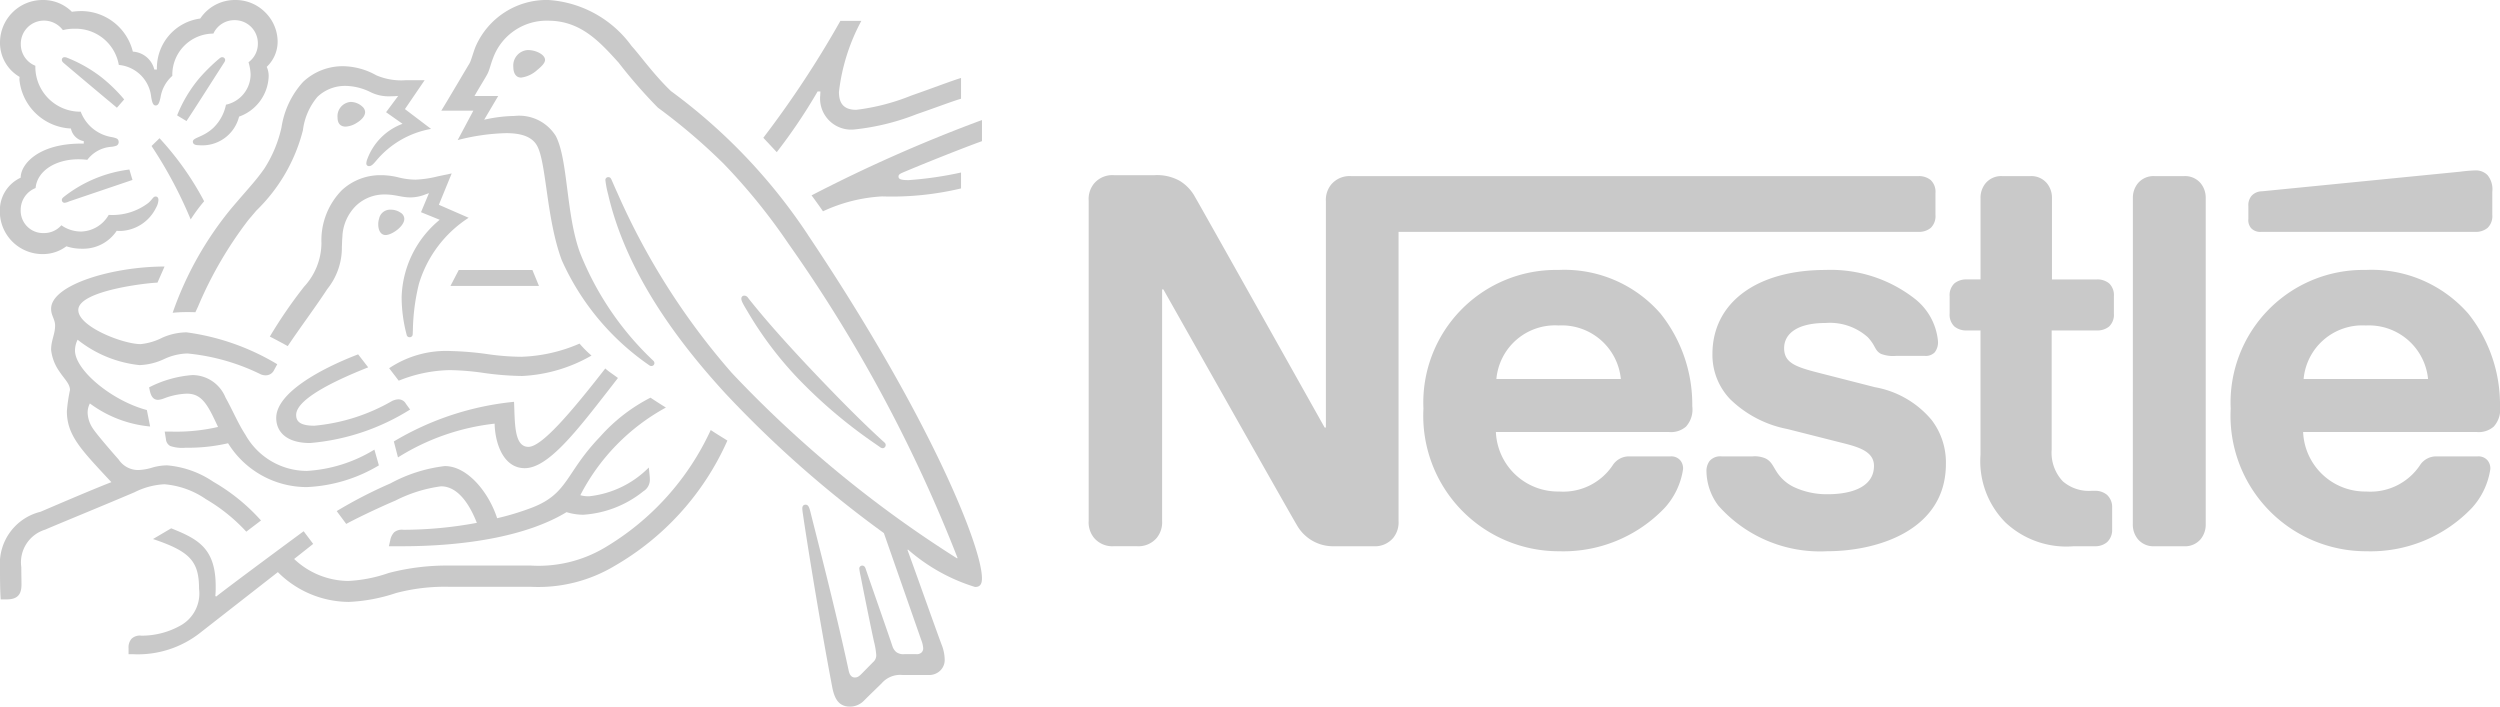 <?xml version="1.0" encoding="UTF-8"?> <svg xmlns="http://www.w3.org/2000/svg" xmlns:xlink="http://www.w3.org/1999/xlink" width="111.619" height="31.548" viewBox="0 0 111.619 31.548"><defs><clipPath id="clip-path"><path id="path15908" d="M0-1518.048H111.619V-1549.6H0Z" transform="translate(0 1549.596)" fill="#c9c9c9"></path></clipPath><clipPath id="clip-path-2"><path id="path15992" d="M0-1532.283H32.477V-1549.6H0Z" transform="translate(0 1549.596)" fill="#c9c9c9"></path></clipPath></defs><g id="Nestle" transform="translate(18792.002 6122.4)"><g id="g15904" transform="translate(-18792.002 -6122.4)" clip-path="url(#clip-path)"><g id="g15910" transform="translate(48.606 7.608)"><path id="path15912" d="M-18.093-1.039a1.091,1.091,0,0,0-.244.767V9.819h-.056s-5.523-9.847-5.79-10.3a1.9,1.9,0,0,0-.678-.712,2.068,2.068,0,0,0-1.122-.255h-1.822a1.066,1.066,0,0,0-.878.367,1.089,1.089,0,0,0-.245.766v14.3a1.092,1.092,0,0,0,.245.767,1.068,1.068,0,0,0,.878.366h1.033a1.07,1.07,0,0,0,.878-.366,1.1,1.1,0,0,0,.244-.767V3.651h.056s5.734,10.158,5.968,10.536a1.855,1.855,0,0,0,1.644.933h1.767a1.069,1.069,0,0,0,.878-.366,1.1,1.1,0,0,0,.244-.767V1.084H8.123A.823.823,0,0,0,8.668.906.727.727,0,0,0,8.879.328V-.65a.725.725,0,0,0-.211-.578.823.823,0,0,0-.545-.178H-17.215a1.07,1.07,0,0,0-.878.367M-7.958,2.784a5.923,5.923,0,0,0-6.024,6.191,6.05,6.05,0,0,0,6.046,6.368,6.251,6.251,0,0,0,4.723-1.934,3.28,3.28,0,0,0,.823-1.733.567.567,0,0,0-.122-.389.532.532,0,0,0-.456-.178H-4.757a.859.859,0,0,0-.778.4,2.658,2.658,0,0,1-2.389,1.167,2.775,2.775,0,0,1-2.823-2.656h7.735a1.016,1.016,0,0,0,.755-.244,1.145,1.145,0,0,0,.278-.912A6.513,6.513,0,0,0-3.39,4.74,5.681,5.681,0,0,0-7.958,2.784m11.924,0c-3.045,0-5.045,1.445-5.045,3.757A2.858,2.858,0,0,0-.289,8.552,5.01,5.01,0,0,0,2.267,9.886l2.545.644c.7.178,1.322.389,1.322,1,0,.945-1,1.267-2.067,1.267a3.456,3.456,0,0,1-1.512-.322,1.884,1.884,0,0,1-.766-.678c-.167-.256-.222-.445-.478-.589a1.193,1.193,0,0,0-.6-.1H-.667a.627.627,0,0,0-.544.211.757.757,0,0,0-.134.478,2.609,2.609,0,0,0,.523,1.5,6.057,6.057,0,0,0,4.867,2.045c2.223,0,5.3-.923,5.3-3.9a3.126,3.126,0,0,0-.634-1.955A4.265,4.265,0,0,0,6.179,8.019L3.656,7.374c-1.045-.266-1.534-.455-1.534-1.1,0-.622.556-1.122,1.844-1.122a2.54,2.54,0,0,1,1.89.634c.366.389.3.589.589.744a1.519,1.519,0,0,0,.689.089H8.39a.556.556,0,0,0,.455-.156.733.733,0,0,0,.145-.511A2.721,2.721,0,0,0,7.946,4.062,6.1,6.1,0,0,0,3.966,2.784m6.924.423h-.622a.82.82,0,0,0-.544.177.725.725,0,0,0-.212.578v.767a.724.724,0,0,0,.212.578.821.821,0,0,0,.544.178h.622V11.03A3.888,3.888,0,0,0,12,14.054a3.971,3.971,0,0,0,3.045,1.066h.944a.823.823,0,0,0,.545-.177.737.737,0,0,0,.233-.578V13.4a.736.736,0,0,0-.233-.578.823.823,0,0,0-.545-.178h-.133a1.775,1.775,0,0,1-1.289-.422,1.853,1.853,0,0,1-.5-1.411V5.485h2.023a.821.821,0,0,0,.544-.178.726.726,0,0,0,.211-.578V3.962a.727.727,0,0,0-.211-.578.82.82,0,0,0-.544-.177H14.08V-.417a1.021,1.021,0,0,0-.222-.666.907.907,0,0,0-.744-.323H11.858a.907.907,0,0,0-.745.323,1.021,1.021,0,0,0-.222.666V3.207Zm6.8,10.924a1.02,1.02,0,0,0,.222.667.905.905,0,0,0,.744.322h1.322a.907.907,0,0,0,.745-.322,1.025,1.025,0,0,0,.222-.667V-.416a1.025,1.025,0,0,0-.222-.667.907.907,0,0,0-.745-.323H18.659a.906.906,0,0,0-.744.323,1.02,1.02,0,0,0-.222.667ZM-10.725,7.652A2.63,2.63,0,0,1-7.947,5.262,2.652,2.652,0,0,1-5.168,7.652ZM32.984,1.084a.82.82,0,0,0,.544-.177A.725.725,0,0,0,33.74.328V-.706a1,1,0,0,0-.212-.744.733.733,0,0,0-.544-.211,6.219,6.219,0,0,0-.655.055L23.46-.728a.632.632,0,0,0-.466.2.643.643,0,0,0-.145.456V.506a.549.549,0,0,0,.123.412.56.56,0,0,0,.444.166h9.569Zm-4.9,1.7a5.923,5.923,0,0,0-6.024,6.191,6.05,6.05,0,0,0,6.046,6.368,6.251,6.251,0,0,0,4.723-1.934,3.28,3.28,0,0,0,.823-1.733.563.563,0,0,0-.123-.389.53.53,0,0,0-.455-.178H31.284a.859.859,0,0,0-.778.4,2.658,2.658,0,0,1-2.389,1.167,2.774,2.774,0,0,1-2.823-2.656h7.757a1.015,1.015,0,0,0,.755-.244,1.145,1.145,0,0,0,.278-.912A6.513,6.513,0,0,0,32.673,4.74a5.729,5.729,0,0,0-4.59-1.956M25.316,7.652a2.631,2.631,0,0,1,2.778-2.389,2.652,2.652,0,0,1,2.778,2.389Z" transform="translate(28.929 1.661)" fill="#c9c9c9"></path></g><g id="g15914" transform="translate(19.702 0)"><path id="path15916" d="M-27.334-17.508a25.167,25.167,0,0,0-6.116-6.418c-.781-.751-1.377-1.6-1.755-2.011a4.991,4.991,0,0,0-3.727-2.057,3.459,3.459,0,0,0-3.248,2.1c-.108.278-.193.618-.27.742-.17.279-.936,1.585-1.253,2.1h1.431l-.7,1.314a9.365,9.365,0,0,1,2.165-.31c.688,0,1.183.163,1.4.6.4.8.4,3.24,1.083,5.073a11.284,11.284,0,0,0,3.92,4.7.133.133,0,0,0,.077.023.131.131,0,0,0,.139-.124.149.149,0,0,0-.054-.116,13.445,13.445,0,0,1-3.271-4.824c-.627-1.717-.526-4.13-1.075-5.2a1.925,1.925,0,0,0-1.848-.9,6.452,6.452,0,0,0-1.353.169l.626-1.059h-1.059c.224-.394.456-.758.573-.974.1-.186.139-.417.263-.734a2.543,2.543,0,0,1,2.451-1.655c1.454,0,2.3.936,3.147,1.871a22.389,22.389,0,0,0,1.755,2.011,26.349,26.349,0,0,1,2.938,2.506,26.713,26.713,0,0,1,2.884,3.557A65.717,65.717,0,0,1-20.653-3.08l-.023.016a51.871,51.871,0,0,1-10.052-8.274,31.313,31.313,0,0,1-5.1-8.011c-.1-.217-.185-.417-.278-.626-.039-.085-.077-.109-.139-.109a.126.126,0,0,0-.132.132,4.283,4.283,0,0,0,.124.642c.781,3.371,2.946,6.395,5.258,8.908a49.405,49.405,0,0,0,7.052,6.21l1.67,4.778a1.2,1.2,0,0,1,.085.356.253.253,0,0,1-.077.2.313.313,0,0,1-.247.07h-.5a.538.538,0,0,1-.38-.093.588.588,0,0,1-.17-.263c-.146-.449-1.029-2.962-1.2-3.472-.032-.092-.086-.124-.147-.124a.131.131,0,0,0-.132.132,3.187,3.187,0,0,0,.062.348c.224,1.144.487,2.428.595,2.915a3.374,3.374,0,0,1,.1.588.4.4,0,0,1-.146.332l-.518.526c-.124.124-.194.154-.294.154-.124,0-.224-.085-.271-.3-.588-2.745-1.477-6.147-1.709-7.091-.054-.208-.093-.324-.217-.324-.108,0-.146.077-.146.17a1.843,1.843,0,0,0,.023.217c.139.974.7,4.524,1.314,7.764.109.557.317.866.8.866a.88.88,0,0,0,.618-.27c.317-.317.41-.4.789-.773a1.092,1.092,0,0,1,.92-.371h1.144a.712.712,0,0,0,.549-.194.661.661,0,0,0,.2-.51,1.919,1.919,0,0,0-.146-.673c-.294-.788-1.237-3.457-1.516-4.206l.024-.016a8.208,8.208,0,0,0,2.993,1.67c.193,0,.309-.085.309-.387,0-1.422-2.367-7.276-7.771-15.333" transform="translate(43.704 27.993)" fill="#c9c9c9"></path></g><g id="g15918" transform="translate(0 0)"><path id="path15920" d="M-15.908-2.505a1.029,1.029,0,0,1,.943-.6,1.03,1.03,0,0,1,1.043,1.044,1.021,1.021,0,0,1-.417.835,2.141,2.141,0,0,1,.093.549,1.39,1.39,0,0,1-1.1,1.346,1.991,1.991,0,0,1-.542,1.013c-.464.448-.936.448-.936.634,0,.1.07.162.263.162a1.694,1.694,0,0,0,1.8-1.276A1.983,1.983,0,0,0-13.441-.564a.982.982,0,0,0-.085-.456,1.554,1.554,0,0,0,.487-1.137,1.858,1.858,0,0,0-.58-1.322,1.862,1.862,0,0,0-1.314-.526,1.859,1.859,0,0,0-1.562.828A2.229,2.229,0,0,0-18.429-.9h-.116a1.051,1.051,0,0,0-.959-.8A2.381,2.381,0,0,0-21.769-3.51a3.139,3.139,0,0,0-.456.031,1.817,1.817,0,0,0-1.3-.526A1.9,1.9,0,0,0-25.435-2.1,1.756,1.756,0,0,0-24.56-.572s-.008.085-.008.124a2.423,2.423,0,0,0,2.3,2.181.714.714,0,0,0,.573.564v.109h-.117c-1.894,0-2.7.913-2.7,1.523a1.6,1.6,0,0,0-.929,1.438,1.906,1.906,0,0,0,1.957,1.972,1.735,1.735,0,0,0,1.013-.348,2.124,2.124,0,0,0,.7.108,1.794,1.794,0,0,0,1.547-.8,1.346,1.346,0,0,0,.178.008,1.84,1.84,0,0,0,1.577-1.036.783.783,0,0,0,.108-.348c0-.084-.039-.154-.124-.154-.108,0-.124.1-.317.279a2.643,2.643,0,0,1-1.779.541,1.467,1.467,0,0,1-1.214.743,1.522,1.522,0,0,1-.9-.279,1.024,1.024,0,0,1-.773.348,1,1,0,0,1-1.043-1.044,1.044,1.044,0,0,1,.665-.966c.069-.765.889-1.284,1.91-1.284a3.551,3.551,0,0,1,.4.024,1.469,1.469,0,0,1,1.051-.58.9.9,0,0,0,.255-.054.174.174,0,0,0,.093-.163.172.172,0,0,0-.085-.154,1.1,1.1,0,0,0-.255-.069A1.786,1.786,0,0,1-21.831.982,2.005,2.005,0,0,1-23.857-1v-.069a1.031,1.031,0,0,1-.649-.967A1.033,1.033,0,0,1-23.47-3.085a1.056,1.056,0,0,1,.843.425,1.952,1.952,0,0,1,.525-.062A1.952,1.952,0,0,1-20.13-1.106,1.6,1.6,0,0,1-18.684.333c.039.2.069.371.2.371s.17-.155.217-.364a1.619,1.619,0,0,1,.526-.958,1.838,1.838,0,0,1,1.833-1.887" transform="translate(25.435 4.005)" fill="#c9c9c9"></path></g><g id="g15922" transform="translate(7.709 2.954)"><path id="path15924" d="M-6.792-7.694c-.364.518-.626.773-1.454,1.748A15.139,15.139,0,0,0-10.86-1.291c.155-.016.38-.031.627-.031.124,0,.224,0,.387.007l.116-.247A17.521,17.521,0,0,1-7.472-5.444l.348-.41a7.6,7.6,0,0,0,2.08-3.588,2.841,2.841,0,0,1,.65-1.492,1.786,1.786,0,0,1,1.26-.487,2.582,2.582,0,0,1,1.091.27,1.831,1.831,0,0,0,.92.194c.139,0,.239-.008.332-.016l-.541.727.735.518a2.659,2.659,0,0,0-1.57,1.57.571.571,0,0,0-.046.194.113.113,0,0,0,.124.124c.1,0,.177-.077.309-.232A4.124,4.124,0,0,1,.677-9.5L-.49-10.385l.881-1.291H-.436a2.826,2.826,0,0,1-1.33-.217A3.11,3.11,0,0,0-3.25-12.3a2.579,2.579,0,0,0-1.786.7A3.873,3.873,0,0,0-6-9.572a5.661,5.661,0,0,1-.789,1.878" transform="translate(10.86 12.302)" fill="#c9c9c9"></path></g><g id="g15926" transform="translate(12.047 7.741)"><path id="path15928" d="M-2.518-8.495a21.1,21.1,0,0,0-1.508,2.2c.147.07.635.333.8.425.533-.8,1.276-1.793,1.763-2.544A2.948,2.948,0,0,0-.809-10.3c.008-.154.008-.3.023-.448a2.051,2.051,0,0,1,.611-1.392,1.828,1.828,0,0,1,1.292-.5c.464,0,.734.131,1.136.131a1.831,1.831,0,0,0,.68-.139L3.08-12.7l-.356.851.835.339a4.632,4.632,0,0,0-1.7,3.457,6.612,6.612,0,0,0,.224,1.677.128.128,0,0,0,.132.109A.132.132,0,0,0,2.353-6.4l.008-.178a9.273,9.273,0,0,1,.27-2.072A5.338,5.338,0,0,1,4.851-11.6l-1.33-.58.573-1.4-.626.132a4.8,4.8,0,0,1-.99.146,3.272,3.272,0,0,1-.758-.1,3.231,3.231,0,0,0-.8-.1A2.528,2.528,0,0,0-.8-12.841a3.186,3.186,0,0,0-.921,2.374,2.9,2.9,0,0,1-.8,1.971" transform="translate(4.026 13.582)" fill="#c9c9c9"></path></g><g id="g15930" transform="translate(33.095 13.199)"><path id="path15932" d="M-.5-.168a.2.2,0,0,0-.162-.1.128.128,0,0,0-.139.132c0,.109.077.24.271.565A16.24,16.24,0,0,0,1.677,3.374,22,22,0,0,0,4.994,6.219l.379.263a.24.24,0,0,0,.139.062A.142.142,0,0,0,5.644,6.4a.148.148,0,0,0-.062-.117C4.453,5.26,3.239,4.007,2.1,2.8,1.212,1.85.3.845-.5-.168" transform="translate(0.805 0.269)" fill="#c9c9c9"></path></g><g id="g15934" transform="translate(6.766 6.171)"><path id="path15936" d="M-2.918-6.056a7.388,7.388,0,0,1,.6-.812A13.218,13.218,0,0,0-4.31-9.682l-.356.348A19.432,19.432,0,0,1-2.918-6.056" transform="translate(4.666 9.682)" fill="#c9c9c9"></path></g><g id="g15938" transform="translate(2.761 2.552)"><path id="path15940" d="M-.142-.439C-.212-.5-.227-.54-.227-.586A.116.116,0,0,1-.1-.7.268.268,0,0,1,0-.679,6.285,6.285,0,0,1,1.49.156,6.937,6.937,0,0,1,2.556,1.185l-.324.371C1.83,1.222.531.133-.142-.439" transform="translate(0.227 0.702)" fill="#c9c9c9"></path></g><g id="g15942" transform="translate(7.911 2.552)"><path id="path15944" d="M-.7-4.764l-.417-.255a6.061,6.061,0,0,1,1-1.67,8.421,8.421,0,0,1,.836-.827c.069-.054.108-.1.177-.1a.129.129,0,0,1,.132.124.228.228,0,0,1-.046.116C.51-6.643-.411-5.19-.7-4.764" transform="translate(1.114 7.618)" fill="#c9c9c9"></path></g><g id="g15946" transform="translate(2.76 7.57)"><path id="path15948" d="M-.543-2.376a.622.622,0,0,1-.2.062.123.123,0,0,1-.124-.124c0-.054.024-.084.078-.132A5.9,5.9,0,0,1,2.148-3.8l.139.465Z" transform="translate(0.868 3.799)" fill="#c9c9c9"></path></g><g id="g15950" transform="translate(22.919 2.234)"><path id="path15952" d="M0-1.266a.691.691,0,0,1,.642-.758,1.1,1.1,0,0,1,.464.1c.186.085.31.209.31.34s-.139.279-.348.449a1.315,1.315,0,0,1-.719.34C.078-.795,0-1.051,0-1.266" transform="translate(0 2.025)" fill="#c9c9c9"></path></g><g id="g15954" transform="translate(15.071 4.554)"><path id="path15956" d="M0-1.162a.638.638,0,0,1,.588-.7.777.777,0,0,1,.518.209.332.332,0,0,1,.124.247c0,.186-.178.363-.387.487A1.022,1.022,0,0,1,.364-.76C.124-.76,0-.908,0-1.162" transform="translate(0 1.859)" fill="#c9c9c9"></path></g><g id="g15958" transform="translate(16.888 9.364)"><path id="path15960" d="M0-1.1a.841.841,0,0,1,.039-.263.5.5,0,0,1,.518-.395A.764.764,0,0,1,1-1.623a.327.327,0,0,1,.163.278c0,.332-.557.719-.836.719C.124-.626,0-.82,0-1.1" transform="translate(0 1.756)" fill="#c9c9c9"></path></g><g id="g15962" transform="translate(12.333 15.821)"><path id="path15964" d="M-2.518-6.611c-1.043,0-1.508-.495-1.508-1.121,0-1.1,1.926-2.173,3.657-2.838l.449.58c-1.067.424-3.216,1.338-3.216,2.126,0,.278.162.48.811.48a8.463,8.463,0,0,0,3.464-1.1.717.717,0,0,1,.279-.077.377.377,0,0,1,.347.2l.186.255A9.958,9.958,0,0,1-2.518-6.611" transform="translate(4.026 10.57)" fill="#c9c9c9"></path></g><g id="g15966" transform="translate(6.658 16.749)"><path id="path15968" d="M-16.8-5.552a6.488,6.488,0,0,1-3.015.951,3.154,3.154,0,0,1-2.745-1.617c-.324-.495-.58-1.113-.889-1.662a1.6,1.6,0,0,0-1.477-1,5.053,5.053,0,0,0-1.933.549l.031.147c.054.239.147.41.371.41a.875.875,0,0,0,.256-.061A3.156,3.156,0,0,1-25.18-8.05c.58,0,.858.341,1.252,1.176l.147.31a8.3,8.3,0,0,1-2.049.209h-.332l.054.332a.381.381,0,0,0,.193.31,1.671,1.671,0,0,0,.688.077,7.93,7.93,0,0,0,1.894-.2,4.133,4.133,0,0,0,3.519,1.957A6.831,6.831,0,0,0-16.6-4.848Z" transform="translate(26.858 8.877)" fill="#c9c9c9"></path></g><g id="g15970" transform="translate(17.584 16.447)"><path id="path15972" d="M-.309-6.637l-.185-.712a12.937,12.937,0,0,1,5.366-1.77c.046.889-.016,2.011.642,2.011.6,0,1.917-1.555,3.433-3.5.139.132.363.271.565.425l-.387.5c-1.477,1.9-2.737,3.527-3.774,3.527-.966,0-1.33-1.137-1.345-1.988A10.227,10.227,0,0,0-.309-6.637" transform="translate(0.494 10.612)" fill="#c9c9c9"></path></g><g id="g15974" transform="translate(34.077 0.928)"><path id="path15976" d="M-6.934-6.637c-.6,0-.773-.333-.773-.8a8.8,8.8,0,0,1,1-3.171h-.936a44.99,44.99,0,0,1-3.441,5.22l.6.641A24.34,24.34,0,0,0-8.659-7.457h.124c0,.054-.007.116-.007.17A1.388,1.388,0,0,0-6.988-5.763a10.56,10.56,0,0,0,2.753-.68c.835-.286,1.6-.58,1.979-.688v-.928c-.433.131-1.314.471-2.227.788a9.591,9.591,0,0,1-2.451.634" transform="translate(11.087 10.612)" fill="#c9c9c9"></path></g><g id="g15978" transform="translate(36.234 5.358)"><path id="path15980" d="M-6.779-3.925c.928-.394,2.59-1.059,3.549-1.407v-.943a67.423,67.423,0,0,0-7.609,3.364c.062.076.465.641.51.711a7.174,7.174,0,0,1,2.637-.665,13.32,13.32,0,0,0,3.527-.356v-.711a16.036,16.036,0,0,1-2.343.34c-.348,0-.449-.046-.449-.162,0-.069.046-.116.178-.17" transform="translate(10.839 6.276)" fill="#c9c9c9"></path></g></g><path id="path15984" d="M-.621,0-.992.712H2.959L2.666,0Z" transform="translate(-18770.898 -6110.346)" fill="#c9c9c9"></path><g id="g15988" transform="translate(-18792.002 -6110.5)" clip-path="url(#clip-path-2)"><g id="g15994" transform="translate(0 0)"><path id="path15996" d="M-10.432-7.347a2.808,2.808,0,0,0,1.083-.27,2.6,2.6,0,0,1,1.036-.248,9.431,9.431,0,0,1,3.286.936.573.573,0,0,0,.2.039A.41.41,0,0,0-4.44-7.13l.139-.255A10.6,10.6,0,0,0-8.352-8.809a2.742,2.742,0,0,0-1.082.239,2.715,2.715,0,0,1-.967.287c-.78,0-2.783-.773-2.783-1.523,0-.881,3.186-1.221,3.534-1.221l.317-.72c-2.311,0-5.065.812-5.065,1.887,0,.31.178.464.178.75,0,.387-.178.65-.178,1.083a2.052,2.052,0,0,0,.371.967c.217.332.472.548.472.827a7.137,7.137,0,0,0-.139.943c0,1.043.6,1.678,1.755,2.923l.232.247c-.958.372-2.745,1.145-3.163,1.322A2.383,2.383,0,0,0-16.68,1.7c0,.448,0,.958.031,1.414h.278c.58,0,.65-.347.65-.68,0-.224-.008-.48-.008-.758A1.526,1.526,0,0,1-14.662,0c.418-.186,2.467-1.021,3.99-1.67a3.336,3.336,0,0,1,1.329-.356,3.813,3.813,0,0,1,1.856.665A7.8,7.8,0,0,1-5.684.091l.657-.5A8.6,8.6,0,0,0-7.153-2.135,4.315,4.315,0,0,0-9.218-2.87a2.453,2.453,0,0,0-.642.093,2.418,2.418,0,0,1-.65.116,1.043,1.043,0,0,1-.874-.472c-.132-.146-.966-1.1-1.144-1.376a1.337,1.337,0,0,1-.239-.7.872.872,0,0,1,.1-.425,5.332,5.332,0,0,0,2.69,1.029l-.146-.735c-1.555-.41-3.209-1.778-3.209-2.66a1.116,1.116,0,0,1,.117-.48,5.327,5.327,0,0,0,2.783,1.136" transform="translate(16.68 11.747)" fill="#c9c9c9"></path></g><g id="g15998" transform="translate(17.375 3.441)"><path id="path16000" d="M0-1.834A4.58,4.58,0,0,1,2.791-2.6a13.886,13.886,0,0,1,1.662.146,10.922,10.922,0,0,0,1.454.109A7.06,7.06,0,0,0,8.5-2.933a4.88,4.88,0,0,0,.534.534,6.84,6.84,0,0,1-3.1.912,13.371,13.371,0,0,1-1.779-.146A11.245,11.245,0,0,0,2.7-1.749a6.353,6.353,0,0,0-2.273.472Z" transform="translate(0 2.933)" fill="#c9c9c9"></path></g><g id="g16002" transform="translate(5.737 7.3)"><path id="path16004" d="M-43.409,0a11.871,11.871,0,0,1-4.732,5.251,5.791,5.791,0,0,1-3.3.8h-3.612a10.281,10.281,0,0,0-2.737.332,6.421,6.421,0,0,1-1.8.355,3.557,3.557,0,0,1-2.42-.981l.851-.673-.425-.565c-.247.179-3.271,2.413-3.905,2.915l-.039-.023a4.122,4.122,0,0,0,.016-.433c0-1.7-.789-2.111-1.987-2.59l-.812.479c1.647.55,2.056.99,2.056,2.219a1.637,1.637,0,0,1-.851,1.655,3.533,3.533,0,0,1-1.724.44.543.543,0,0,0-.433.132.575.575,0,0,0-.139.425v.271h.194a4.5,4.5,0,0,0,3.046-.99l3.426-2.675a4.516,4.516,0,0,0,3.17,1.33,7.629,7.629,0,0,0,2.1-.395,8.526,8.526,0,0,1,2.412-.279h3.627a6.633,6.633,0,0,0,3.742-.943A12.145,12.145,0,0,0-42.666.471C-42.937.3-43.192.146-43.409,0" transform="translate(69.405)" fill="#c9c9c9"></path></g><g id="g16006" transform="translate(15.024 5.854)"><path id="path16008" d="M-18.179-7.269a9.318,9.318,0,0,1,3.82-3.912c-.217-.132-.525-.332-.688-.441A7.664,7.664,0,0,0-17.3-9.875c-1.547,1.608-1.408,2.536-3.039,3.163a11.779,11.779,0,0,1-1.555.472c-.379-1.168-1.329-2.328-2.335-2.328a6.741,6.741,0,0,0-2.428.773,20.506,20.506,0,0,0-2.4,1.237l.425.573c.324-.179,1.26-.643,2.2-1.044A6.308,6.308,0,0,1-24.4-7.664c.8,0,1.314.9,1.6,1.631a18.06,18.06,0,0,1-3.279.31.551.551,0,0,0-.41.109.692.692,0,0,0-.178.363l-.061.263h.556c2.893,0,5.622-.456,7.377-1.523a2.562,2.562,0,0,0,.743.116,4.764,4.764,0,0,0,2.691-1.051.6.6,0,0,0,.286-.518,2.321,2.321,0,0,0-.016-.24l-.031-.3a4.415,4.415,0,0,1-2.66,1.284,1.349,1.349,0,0,1-.395-.046" transform="translate(29.066 11.623)" fill="#c9c9c9"></path></g></g></g></svg> 
